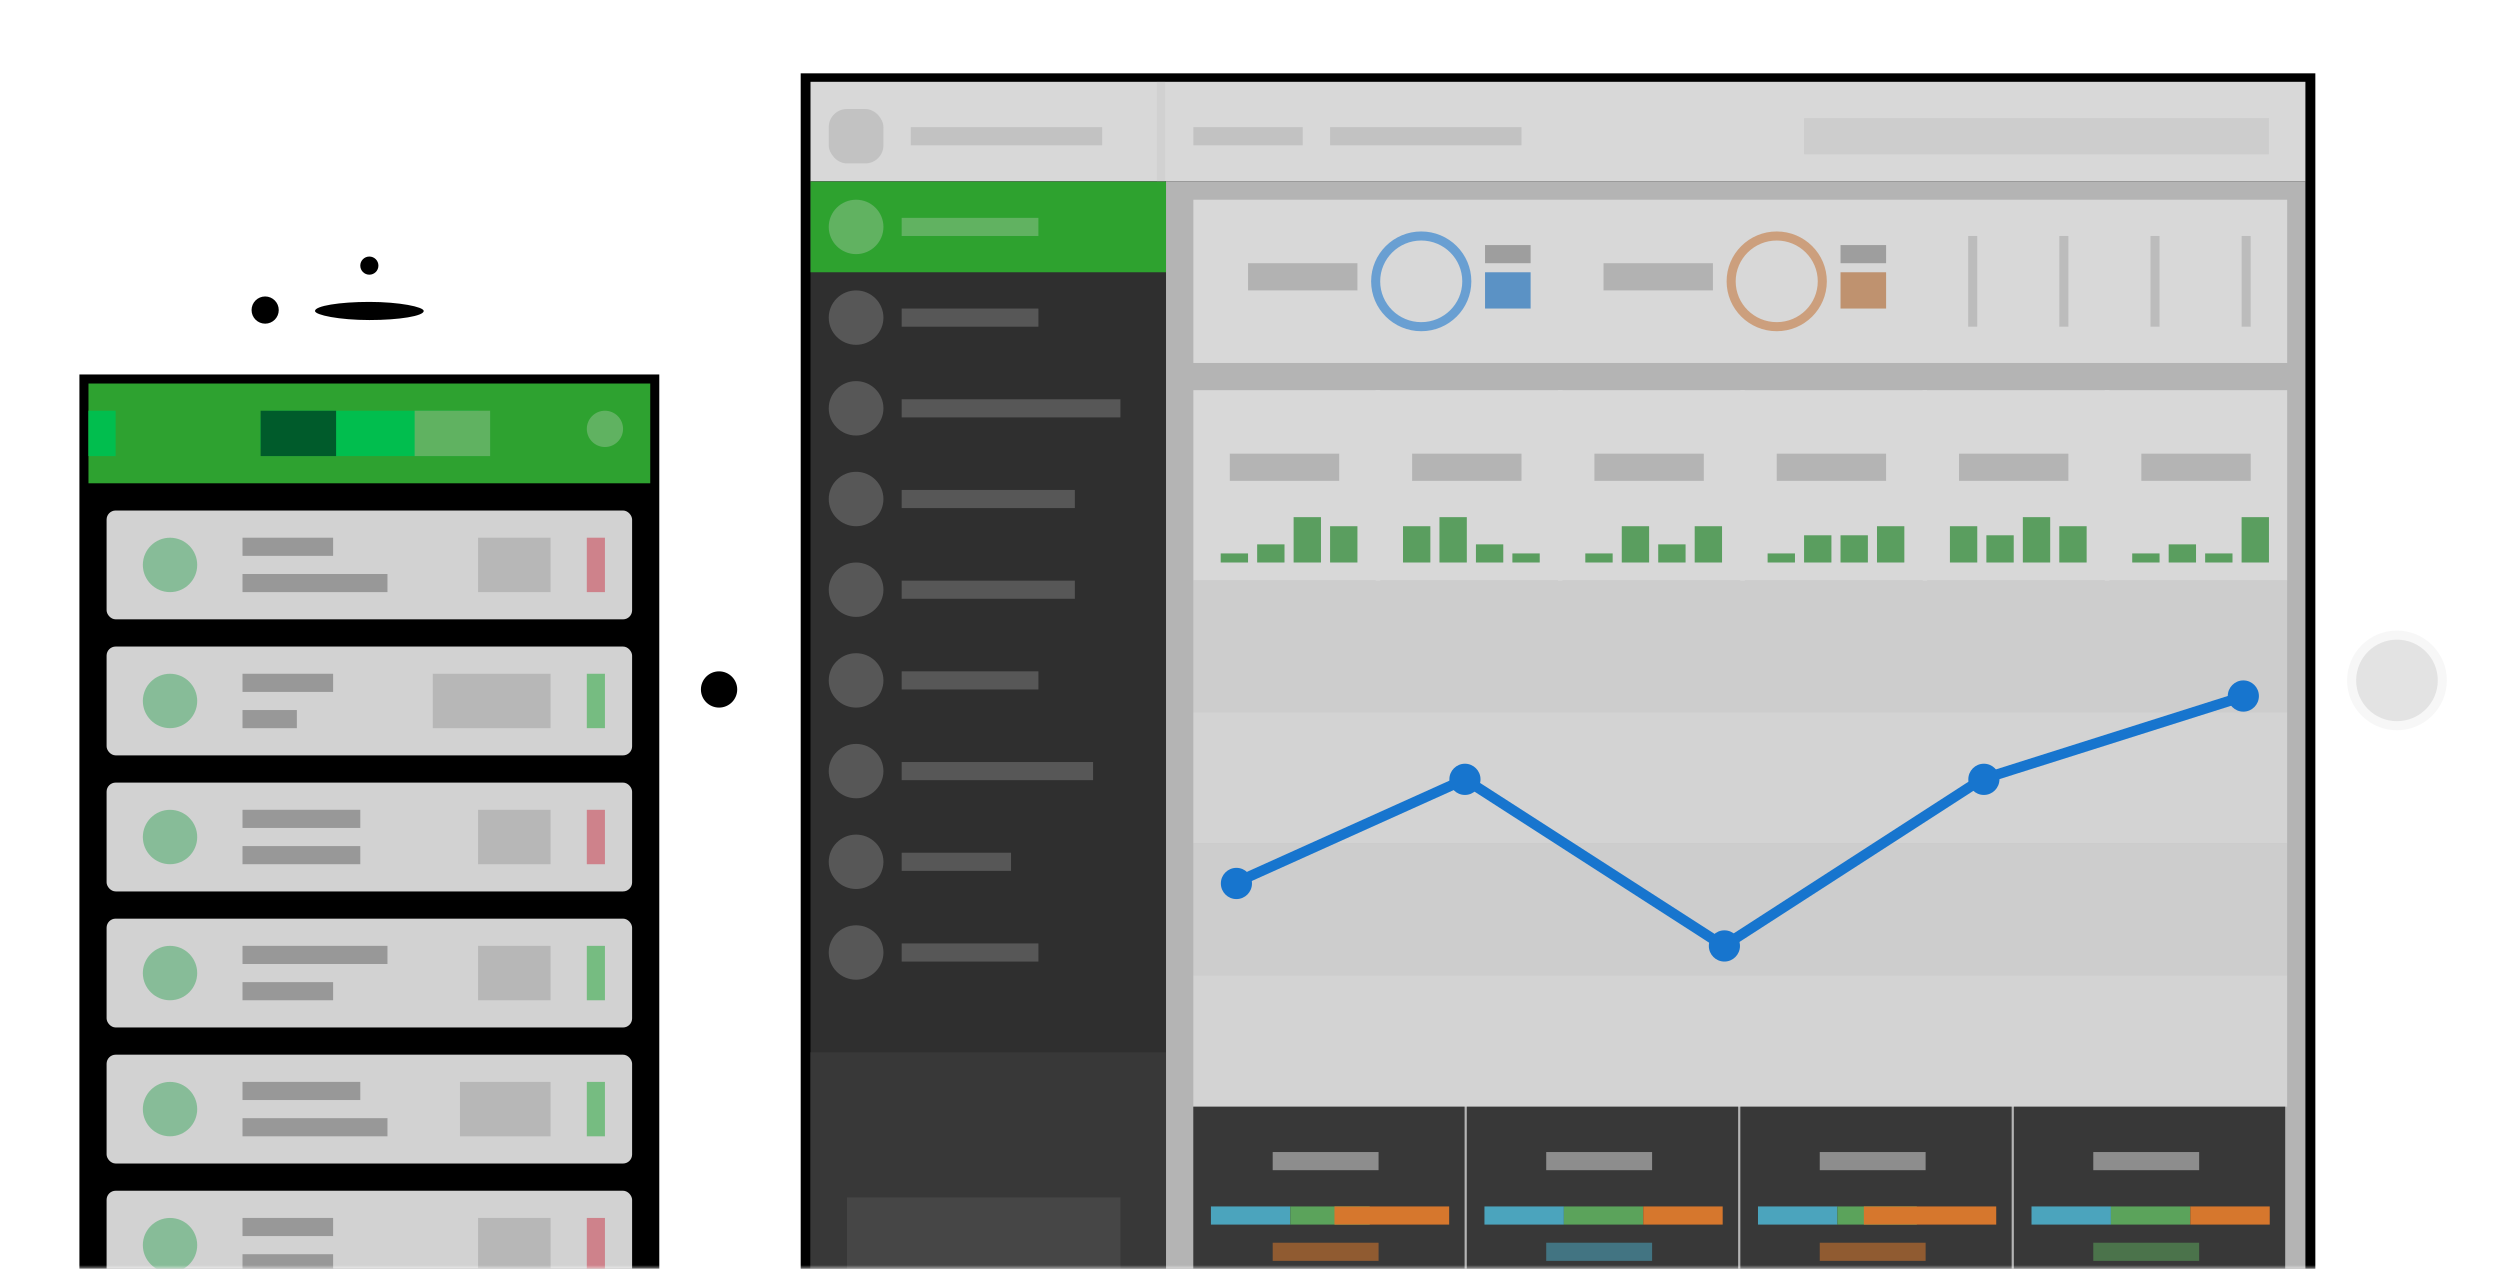 <?xml version="1.0" encoding="UTF-8" standalone="no"?>
<svg width="331px" height="168px" viewBox="0 0 331 168" version="1.1" xmlns="http://www.w3.org/2000/svg" xmlns:xlink="http://www.w3.org/1999/xlink">
    <!-- Generator: Sketch 3.6.1 (26313) - http://www.bohemiancoding.com/sketch -->
    <title>Group 7</title>
    <desc>Created with Sketch.</desc>
    <defs>
        <rect id="path-1" x="0" y="0" width="339" height="188"></rect>
        <filter x="-50%" y="-50%" width="200%" height="200%" filterUnits="objectBoundingBox" id="filter-3">
            <feOffset dx="0" dy="2" in="SourceAlpha" result="shadowOffsetOuter1"></feOffset>
            <feGaussianBlur stdDeviation="4" in="shadowOffsetOuter1" result="shadowBlurOuter1"></feGaussianBlur>
            <feColorMatrix values="0 0 0 0 0   0 0 0 0 0   0 0 0 0 0  0 0 0 0.35 0" in="shadowBlurOuter1" type="matrix" result="shadowMatrixOuter1"></feColorMatrix>
            <feMerge>
                <feMergeNode in="shadowMatrixOuter1"></feMergeNode>
                <feMergeNode in="SourceGraphic"></feMergeNode>
            </feMerge>
        </filter>
        <filter x="-50%" y="-50%" width="200%" height="200%" filterUnits="objectBoundingBox" id="filter-4">
            <feOffset dx="0" dy="2" in="SourceAlpha" result="shadowOffsetOuter1"></feOffset>
            <feGaussianBlur stdDeviation="4" in="shadowOffsetOuter1" result="shadowBlurOuter1"></feGaussianBlur>
            <feColorMatrix values="0 0 0 0 0   0 0 0 0 0   0 0 0 0 0  0 0 0 0.35 0" in="shadowBlurOuter1" type="matrix" result="shadowMatrixOuter1"></feColorMatrix>
            <feMerge>
                <feMergeNode in="shadowMatrixOuter1"></feMergeNode>
                <feMergeNode in="SourceGraphic"></feMergeNode>
            </feMerge>
        </filter>
    </defs>
    <g id="Page-1" stroke="none" stroke-width="1" fill="none" fill-rule="evenodd">
        <g id="Artboard-7" transform="translate(-57, -314)">
            <g id="Group-7" transform="translate(54, 294)">
                <mask id="mask-2" fill="white">
                    <use xlink:href="#path-1"></use>
                </mask>
                <use id="Mask" xlink:href="#path-1"></use>
                <g mask="url(#mask-2)" id="Group-10">
                    <g transform="translate(11.115, 20.024)">
                        <g>
                            <g id="Group-5" transform="translate(198.166, 90.663) rotate(-90) translate(-198.166, -90.663) translate(107.595, -33.623)">
                                <rect id="Rectangle-188" fill="#FFFFFF" x="0" y="0" width="181.144" height="248.572" rx="8.404"></rect>
                                <ellipse id="Oval-68" stroke="#F7F7F7" stroke-width="1.201" fill="#E3E3E3" cx="91.172" cy="235.363" rx="5.998" ry="6.004"></ellipse>
                                <rect id="Rectangle-189" fill="#000000" x="7.198" y="24.017" width="164.349" height="200.539"></rect>
                                <ellipse id="Oval-66" fill="#000000" cx="89.972" cy="13.209" rx="2.399" ry="2.402"></ellipse>
                            </g>
                            <g id="Group-6" filter="url(#filter-3)" transform="translate(0, 28.341)">
                                <g id="Group-4">
                                    <rect id="Rectangle-204" fill="#FFFFFF" x="0" y="0" width="81.575" height="168.116" rx="12.006"></rect>
                                    <rect id="Rectangle-205" fill="#000000" x="2.399" y="19.213" width="76.776" height="128.489"></rect>
                                    <rect id="Rectangle-206" fill="#000000" x="33.59" y="9.607" width="14.396" height="2.402" rx="120.057"></rect>
                                    <ellipse id="Oval-70" fill="#000000" cx="40.787" cy="4.803" rx="1.2" ry="1.201"></ellipse>
                                    <ellipse id="Oval-70" fill="#000000" cx="26.992" cy="10.687" rx="1.799" ry="1.801"></ellipse>
                                </g>
                            </g>
                            <g id="Tablet_App" opacity="0.844" transform="translate(99.197, 10.807)">
                                <rect id="Rectangle-245" fill="#4C7481" x="55.515" y="147.702" width="8.448" height="2.402"></rect>
                                <rect id="Rectangle-216" fill="#D8D8D8" x="55.515" y="62.443" width="3.621" height="1.201"></rect>
                                <rect id="Rectangle-207" fill="#D4D4D4" x="47.067" y="13.209" width="150.857" height="148.903"></rect>
                                <rect id="Rectangle-190" fill="#FFFFFF" x="0" y="0" width="197.924" height="13.209"></rect>
                                <rect id="Rectangle-194" fill="#FFFFFF" x="50.688" y="15.611" width="144.822" height="21.615"></rect>
                                <rect id="Rectangle-195" fill="#FFFFFF" x="50.688" y="40.828" width="24.74" height="25.217"></rect>
                                <rect id="Rectangle-209" fill="#FFFFFF" opacity="0.695" x="50.684" y="66.046" width="144.822" height="17.412"></rect>
                                <rect id="Rectangle-209-Copy" fill="#FFFFFF" opacity="0.856" x="50.684" y="83.458" width="144.822" height="17.412"></rect>
                                <rect id="Rectangle-209-Copy-2" fill="#FFFFFF" opacity="0.695" x="50.684" y="100.87" width="144.822" height="17.412"></rect>
                                <rect id="Rectangle-209-Copy-3" fill="#FFFFFF" opacity="0.856" x="50.684" y="118.282" width="144.822" height="17.412"></rect>
                                <rect id="Rectangle-195-Copy" fill="#FFFFFF" x="74.825" y="40.828" width="24.74" height="25.217"></rect>
                                <rect id="Rectangle-195-Copy-2" fill="#FFFFFF" x="98.962" y="40.828" width="24.74" height="25.217"></rect>
                                <rect id="Rectangle-195-Copy-3" fill="#FFFFFF" x="123.099" y="40.828" width="24.74" height="25.217"></rect>
                                <rect id="Rectangle-195-Copy-4" fill="#FFFFFF" x="147.236" y="40.828" width="24.74" height="25.217"></rect>
                                <rect id="Rectangle-195-Copy-5" fill="#FFFFFF" x="171.373" y="40.828" width="24.137" height="25.217"></rect>
                                <g id="Group-8" transform="translate(0, 13.209)">
                                    <rect id="Rectangle-191" fill="#373737" x="0" y="0" width="47.067" height="148.903"></rect>
                                    <rect id="Rectangle-193" fill="#424242" x="0" y="115.28" width="47.067" height="33.623"></rect>
                                    <rect id="Rectangle-191" fill="#36BF38" x="0" y="0" width="47.067" height="12.008"></rect>
                                </g>
                                <g id="Group-12" transform="translate(53.983, 79.255)">
                                    <ellipse id="Oval-68" fill="#1B8AF3" cx="2.407" cy="26.885" rx="2.061" ry="2.068"></ellipse>
                                    <ellipse id="Oval-68-Copy" fill="#1B8AF3" cx="32.663" cy="13.098" rx="2.061" ry="2.068"></ellipse>
                                    <ellipse id="Oval-68-Copy-2" fill="#1B8AF3" cx="67.016" cy="35.158" rx="2.061" ry="2.068"></ellipse>
                                    <ellipse id="Oval-68-Copy-3" fill="#1B8AF3" cx="101.37" cy="13.098" rx="2.061" ry="2.068"></ellipse>
                                    <ellipse id="Oval-68-Copy-4" fill="#1B8AF3" cx="135.723" cy="2.068" rx="2.061" ry="2.068"></ellipse>
                                    <path d="M2.049,26.885 L32.663,13.098 L66.93,35.158 L101.077,13.098 L135.908,2.068" id="Path-66" stroke="#1B8AF3" stroke-width="1.369"></path>
                                </g>
                                <rect id="Rectangle-201" fill="#929292" opacity="0.379" x="55.515" y="49.234" width="14.482" height="3.602"></rect>
                                <rect id="Rectangle-201" fill="#929292" opacity="0.414" x="57.929" y="24.017" width="14.482" height="3.602"></rect>
                                <rect id="Rectangle-201" fill="#929292" opacity="0.414" x="104.996" y="24.017" width="14.482" height="3.602"></rect>
                                <ellipse id="Oval-73" stroke="#1B8AF3" stroke-width="1.201" opacity="0.571" cx="80.859" cy="26.418" rx="6.034" ry="6.004"></ellipse>
                                <ellipse id="Oval-73" stroke="#E88B44" stroke-width="1.201" opacity="0.571" cx="127.926" cy="26.418" rx="6.034" ry="6.004"></ellipse>
                                <rect id="Rectangle-201-Copy" fill="#929292" opacity="0.379" x="79.652" y="49.234" width="14.482" height="3.602"></rect>
                                <rect id="Rectangle-201-Copy-2" fill="#929292" opacity="0.379" x="103.789" y="49.234" width="14.482" height="3.602"></rect>
                                <rect id="Rectangle-201-Copy-3" fill="#929292" opacity="0.379" x="127.926" y="49.234" width="14.482" height="3.602"></rect>
                                <rect id="Rectangle-201-Copy-4" fill="#929292" opacity="0.379" x="152.064" y="49.234" width="14.482" height="3.602"></rect>
                                <rect id="Rectangle-201-Copy-5" fill="#929292" opacity="0.379" x="176.201" y="49.234" width="14.482" height="3.602"></rect>
                                <rect id="Rectangle-212" fill="#6CACE8" x="89.307" y="25.217" width="6.034" height="4.803"></rect>
                                <rect id="Rectangle-212" fill="#BBBBBB" x="89.307" y="21.615" width="6.034" height="2.402"></rect>
                                <rect id="Rectangle-212" fill="#BBBBBB" x="136.374" y="21.615" width="6.034" height="2.402"></rect>
                                <path d="M153.874,21.015 L153.874,31.822" id="Line" stroke="#979797" stroke-width="1.201" stroke-linecap="square" opacity="0.324"></path>
                                <path d="M165.942,21.015 L165.942,31.822" id="Line" stroke="#979797" stroke-width="1.201" stroke-linecap="square" opacity="0.324"></path>
                                <path d="M178.011,21.015 L178.011,31.822" id="Line" stroke="#979797" stroke-width="1.201" stroke-linecap="square" opacity="0.324"></path>
                                <path d="M190.079,21.015 L190.079,31.822" id="Line" stroke="#979797" stroke-width="1.201" stroke-linecap="square" opacity="0.324"></path>
                                <rect id="Rectangle-212-Copy" fill="#E1AC83" x="136.374" y="25.217" width="6.034" height="4.803"></rect>
                                <rect id="Rectangle-216" fill="#6ABA70" x="54.308" y="62.443" width="3.621" height="1.201"></rect>
                                <rect id="Rectangle-216" fill="#6ABA70" x="59.136" y="61.242" width="3.621" height="2.402"></rect>
                                <rect id="Rectangle-216" fill="#6ABA70" x="63.963" y="57.64" width="3.621" height="6.004"></rect>
                                <rect id="Rectangle-216" fill="#6ABA70" x="68.791" y="58.841" width="3.621" height="4.803"></rect>
                                <g id="Group-9" transform="translate(87.497, 60.642) scale(-1, 1) translate(-87.497, -60.642) translate(78.445, 57.64)" fill="#6ABA70">
                                    <rect id="Rectangle-216" x="0" y="4.803" width="3.621" height="1.201"></rect>
                                    <rect id="Rectangle-216" x="4.827" y="3.602" width="3.621" height="2.402"></rect>
                                    <rect id="Rectangle-216" x="9.655" y="0" width="3.621" height="6.004"></rect>
                                    <rect id="Rectangle-216" x="14.482" y="1.201" width="3.621" height="4.803"></rect>
                                </g>
                                <rect id="Rectangle-216" fill="#6ABA70" x="102.583" y="62.443" width="3.621" height="1.201"></rect>
                                <rect id="Rectangle-216" fill="#6ABA70" x="107.41" y="58.841" width="3.621" height="4.803"></rect>
                                <rect id="Rectangle-216" fill="#6ABA70" x="112.237" y="61.242" width="3.621" height="2.402"></rect>
                                <rect id="Rectangle-216" fill="#6ABA70" x="117.065" y="58.841" width="3.621" height="4.803"></rect>
                                <rect id="Rectangle-216" fill="#6ABA70" x="126.72" y="62.443" width="3.621" height="1.201"></rect>
                                <rect id="Rectangle-216" fill="#6ABA70" x="131.547" y="60.042" width="3.621" height="3.602"></rect>
                                <rect id="Rectangle-216" fill="#6ABA70" x="136.374" y="60.042" width="3.621" height="3.602"></rect>
                                <rect id="Rectangle-216" fill="#6ABA70" x="141.202" y="58.841" width="3.621" height="4.803"></rect>
                                <rect id="Rectangle-216" fill="#6ABA70" x="150.857" y="58.841" width="3.621" height="4.803"></rect>
                                <rect id="Rectangle-216" fill="#6ABA70" x="155.684" y="60.042" width="3.621" height="3.602"></rect>
                                <rect id="Rectangle-216" fill="#6ABA70" x="160.512" y="57.64" width="3.621" height="6.004"></rect>
                                <rect id="Rectangle-216" fill="#6ABA70" x="165.339" y="58.841" width="3.621" height="4.803"></rect>
                                <rect id="Rectangle-216" fill="#6ABA70" x="174.994" y="62.443" width="3.621" height="1.201"></rect>
                                <rect id="Rectangle-216" fill="#6ABA70" x="179.821" y="61.242" width="3.621" height="2.402"></rect>
                                <rect id="Rectangle-216" fill="#6ABA70" x="184.649" y="62.443" width="3.621" height="1.201"></rect>
                                <rect id="Rectangle-216" fill="#6ABA70" x="189.476" y="57.64" width="3.621" height="6.004"></rect>
                                <g id="Group-11" transform="translate(50.384, 135.694)">
                                    <rect id="Rectangle-241" fill="#424242" x="0.294" y="0" width="35.923" height="24.017"></rect>
                                    <rect id="Rectangle-201" fill="#F6F6F6" opacity="0.556" x="10.808" y="6.004" width="14.019" height="2.402"></rect>
                                    <rect id="Rectangle-241-Copy" fill="#424242" x="36.509" y="0" width="35.923" height="24.017"></rect>
                                    <rect id="Rectangle-241-Copy-2" fill="#424242" x="72.724" y="0" width="35.923" height="24.017"></rect>
                                    <rect id="Rectangle-241-Copy-3" fill="#424242" x="108.94" y="0" width="35.923" height="24.017"></rect>
                                    <rect id="Rectangle-246" fill="#59C2DF" x="2.63" y="13.209" width="10.514" height="2.402"></rect>
                                    <rect id="Rectangle-246-Copy" fill="#6BC06B" x="13.144" y="13.209" width="10.514" height="2.402"></rect>
                                    <rect id="Rectangle-246-Copy-2" fill="#FD8C35" x="18.986" y="13.209" width="15.187" height="2.402"></rect>
                                    <rect id="Rectangle-246" fill="#59C2DF" x="38.846" y="13.209" width="10.514" height="2.402"></rect>
                                    <rect id="Rectangle-246-Copy" fill="#6BC06B" x="49.36" y="13.209" width="10.514" height="2.402"></rect>
                                    <rect id="Rectangle-246-Copy-2" fill="#FD8C35" x="59.874" y="13.209" width="10.514" height="2.402"></rect>
                                    <rect id="Rectangle-246" fill="#59C2DF" x="75.061" y="13.209" width="10.514" height="2.402"></rect>
                                    <rect id="Rectangle-246-Copy" fill="#6BC06B" x="85.575" y="13.209" width="10.514" height="2.402"></rect>
                                    <path d="M89.08,13.209 L98.815,13.209 L106.603,13.209 L106.603,15.611 L89.08,15.611 L89.08,13.209 Z" id="Rectangle-246-Copy-2" fill="#FD8C35"></path>
                                    <rect id="Rectangle-246" fill="#59C2DF" x="111.276" y="13.209" width="10.514" height="2.402"></rect>
                                    <rect id="Rectangle-246-Copy" fill="#6BC06B" x="121.79" y="13.209" width="10.514" height="2.402"></rect>
                                    <rect id="Rectangle-246-Copy-2" fill="#FD8C35" x="132.304" y="13.209" width="10.514" height="2.402"></rect>
                                    <rect id="Rectangle-201" fill="#F6F6F6" opacity="0.556" x="47.023" y="6.004" width="14.019" height="2.402"></rect>
                                    <rect id="Rectangle-201" fill="#F6F6F6" opacity="0.556" x="83.238" y="6.004" width="14.019" height="2.402"></rect>
                                    <rect id="Rectangle-201" fill="#F6F6F6" opacity="0.556" x="119.454" y="6.004" width="14.019" height="2.402"></rect>
                                    <rect id="Rectangle-201" fill="#FD8C35" opacity="0.556" x="10.808" y="18.012" width="14.019" height="2.402"></rect>
                                    <rect id="Rectangle-201" fill="#59C2DF" opacity="0.556" x="47.023" y="18.012" width="14.019" height="2.402"></rect>
                                    <rect id="Rectangle-201" fill="#FD8C35" opacity="0.556" x="83.238" y="18.012" width="14.019" height="2.402"></rect>
                                    <rect id="Rectangle-201" fill="#6BC06B" opacity="0.556" x="119.454" y="18.012" width="14.019" height="2.402"></rect>
                                </g>
                                <ellipse id="Oval-75" fill="#D8D8D8" opacity="0.297" cx="6.034" cy="31.222" rx="3.621" ry="3.602"></ellipse>
                                <rect id="Rectangle-266" fill="#D8D8D8" opacity="0.297" x="12.069" y="30.021" width="18.103" height="2.402"></rect>
                                <ellipse id="Oval-75" fill="#FFFFFF" opacity="0.297" cx="6.034" cy="19.213" rx="3.621" ry="3.602"></ellipse>
                                <rect id="Rectangle-266" fill="#FFFFFF" opacity="0.297" x="12.069" y="18.012" width="18.103" height="2.402"></rect>
                                <ellipse id="Oval-75" fill="#D8D8D8" opacity="0.297" cx="6.034" cy="43.23" rx="3.621" ry="3.602"></ellipse>
                                <rect id="Rectangle-266" fill="#D8D8D8" opacity="0.297" x="12.069" y="42.029" width="28.964" height="2.402"></rect>
                                <ellipse id="Oval-75" fill="#D8D8D8" opacity="0.297" cx="6.034" cy="55.238" rx="3.621" ry="3.602"></ellipse>
                                <rect id="Rectangle-266" fill="#D8D8D8" opacity="0.297" x="12.069" y="54.037" width="22.93" height="2.402"></rect>
                                <ellipse id="Oval-75" fill="#D8D8D8" opacity="0.297" cx="6.034" cy="67.247" rx="3.621" ry="3.602"></ellipse>
                                <rect id="Rectangle-266" fill="#D8D8D8" opacity="0.297" x="12.069" y="66.046" width="22.93" height="2.402"></rect>
                                <ellipse id="Oval-75" fill="#D8D8D8" opacity="0.297" cx="6.034" cy="79.255" rx="3.621" ry="3.602"></ellipse>
                                <rect id="Rectangle-266" fill="#D8D8D8" opacity="0.297" x="12.069" y="78.054" width="18.103" height="2.402"></rect>
                                <ellipse id="Oval-75" fill="#D8D8D8" opacity="0.297" cx="6.034" cy="91.263" rx="3.621" ry="3.602"></ellipse>
                                <rect id="Rectangle-266" fill="#D8D8D8" opacity="0.297" x="12.069" y="90.062" width="25.344" height="2.402"></rect>
                                <ellipse id="Oval-75" fill="#D8D8D8" opacity="0.297" cx="6.034" cy="103.271" rx="3.621" ry="3.602"></ellipse>
                                <rect id="Rectangle-266" fill="#D8D8D8" opacity="0.297" x="12.069" y="102.071" width="14.482" height="2.402"></rect>
                                <ellipse id="Oval-75" fill="#D8D8D8" opacity="0.297" cx="6.034" cy="115.28" rx="3.621" ry="3.602"></ellipse>
                                <rect id="Rectangle-266" fill="#D8D8D8" opacity="0.297" x="12.069" y="114.079" width="18.103" height="2.402"></rect>
                                <rect id="Rectangle-275" fill="#D2D2D2" opacity="0.589" x="2.414" y="3.602" width="7.241" height="7.205" rx="2.401"></rect>
                                <rect id="Rectangle-276" fill="#E5E5E5" x="13.275" y="6.004" width="25.344" height="2.402"></rect>
                                <rect id="Rectangle-276-Copy" fill="#E5E5E5" x="50.688" y="6.004" width="14.482" height="2.402"></rect>
                                <rect id="Rectangle-276-Copy-2" fill="#E5E5E5" x="68.791" y="6.004" width="25.344" height="2.402"></rect>
                                <rect id="Rectangle-280" fill="#D8D8D8" opacity="0.322" x="131.547" y="4.803" width="61.55" height="4.803"></rect>
                                <rect id="Rectangle-281" fill="#676767" opacity="0.482" x="4.827" y="147.702" width="36.206" height="10.807"></rect>
                                <rect id="Rectangle-277" fill="#D4D4D4" opacity="0.182" x="45.86" y="0" width="1.086" height="13.209"></rect>
                            </g>
                            <g id="Mobile_App" filter="url(#filter-4)" transform="translate(3.599, 48.755)">
                                <rect id="Rectangle-284" fill="#2EA230" x="0" y="0" width="74.377" height="13.209"></rect>
                                <ellipse id="Oval-84" fill="#60B261" cx="68.379" cy="6.004" rx="2.399" ry="2.402"></ellipse>
                                <rect id="Rectangle-285" fill="#01BE4E" x="22.793" y="3.602" width="29.991" height="6.004" rx="1.201"></rect>
                                <rect id="Rectangle-286" fill="#005B2B" x="22.793" y="3.602" width="9.993" height="6.004"></rect>
                                <rect id="Rectangle-286-Copy" fill="#60B261" transform="translate(48.183, 6.605) scale(-1, 1) translate(-48.183, -6.605) " x="43.187" y="3.602" width="9.993" height="6.004"></rect>
                                <rect id="Rectangle-288" fill="#01BE4E" x="0" y="3.602" width="3.599" height="6.004"></rect>
                                <rect id="Rectangle-289" fill="#D2D2D2" x="2.399" y="16.812" width="69.578" height="14.41" rx="1.201"></rect>
                                <rect id="Rectangle-295" fill="#575757" opacity="0.471" x="20.394" y="20.414" width="11.996" height="2.402"></rect>
                                <rect id="Rectangle-295" fill="#989898" x="20.394" y="25.217" width="19.194" height="2.402"></rect>
                                <rect id="Rectangle-289-Copy" fill="#D2D2D2" x="2.399" y="34.824" width="69.578" height="14.41" rx="1.201"></rect>
                                <rect id="Rectangle-289-Copy-2" fill="#D2D2D2" x="2.399" y="52.837" width="69.578" height="14.41" rx="1.201"></rect>
                                <rect id="Rectangle-289-Copy-3" fill="#D2D2D2" x="2.399" y="70.849" width="69.578" height="14.41" rx="1.201"></rect>
                                <rect id="Rectangle-289-Copy-4" fill="#D2D2D2" x="2.399" y="88.861" width="69.578" height="14.41" rx="1.201"></rect>
                                <rect id="Rectangle-289-Copy-5" fill="#D2D2D2" x="2.399" y="106.874" width="69.578" height="14.41" rx="1.201"></rect>
                                <ellipse id="Oval-85" fill="#049532" opacity="0.361" cx="10.797" cy="24.017" rx="3.599" ry="3.602"></ellipse>
                                <ellipse id="Oval-85-Copy" fill="#049532" opacity="0.361" cx="10.797" cy="42.029" rx="3.599" ry="3.602"></ellipse>
                                <ellipse id="Oval-85-Copy-2" fill="#049532" opacity="0.361" cx="10.797" cy="60.042" rx="3.599" ry="3.602"></ellipse>
                                <ellipse id="Oval-85-Copy-3" fill="#049532" opacity="0.361" cx="10.797" cy="78.054" rx="3.599" ry="3.602"></ellipse>
                                <ellipse id="Oval-85-Copy-4" fill="#049532" opacity="0.361" cx="10.797" cy="96.066" rx="3.599" ry="3.602"></ellipse>
                                <ellipse id="Oval-85-Copy-5" fill="#049532" opacity="0.361" cx="10.797" cy="114.079" rx="3.599" ry="3.602"></ellipse>
                                <rect id="Rectangle-295" fill="#575757" opacity="0.471" x="20.394" y="38.427" width="11.996" height="2.402"></rect>
                                <rect id="Rectangle-295" fill="#575757" opacity="0.471" x="20.394" y="43.23" width="7.198" height="2.402"></rect>
                                <rect id="Rectangle-295" fill="#575757" opacity="0.471" x="20.394" y="56.439" width="15.595" height="2.402"></rect>
                                <rect id="Rectangle-295" fill="#575757" opacity="0.471" x="20.394" y="61.242" width="15.595" height="2.402"></rect>
                                <g id="Group-13" transform="translate(29.991, 78.054) scale(1, -1) translate(-29.991, -78.054) translate(20.394, 74.452)" fill="#575757" opacity="0.471">
                                    <rect id="Rectangle-295" x="0" y="0" width="11.996" height="2.402"></rect>
                                    <rect id="Rectangle-295" x="0" y="4.803" width="19.194" height="2.402"></rect>
                                </g>
                                <rect id="Rectangle-295" fill="#575757" opacity="0.471" x="20.394" y="92.464" width="15.595" height="2.402"></rect>
                                <rect id="Rectangle-295" fill="#575757" opacity="0.471" x="20.394" y="97.267" width="19.194" height="2.402"></rect>
                                <rect id="Rectangle-295" fill="#575757" opacity="0.471" x="20.394" y="110.476" width="11.996" height="2.402"></rect>
                                <rect id="Rectangle-295" fill="#575757" opacity="0.471" x="20.394" y="115.28" width="11.996" height="2.402"></rect>
                                <rect id="Rectangle-307" fill="#B7B7B7" x="51.584" y="20.414" width="9.597" height="7.205"></rect>
                                <rect id="Rectangle-307-Copy" fill="#B7B7B7" x="45.586" y="38.427" width="15.595" height="7.205"></rect>
                                <rect id="Rectangle-307-Copy-2" fill="#B7B7B7" x="51.584" y="56.439" width="9.597" height="7.205"></rect>
                                <rect id="Rectangle-307-Copy-3" fill="#B7B7B7" x="51.584" y="74.452" width="9.597" height="7.205"></rect>
                                <rect id="Rectangle-307-Copy-4" fill="#B7B7B7" x="49.185" y="92.464" width="11.996" height="7.205"></rect>
                                <rect id="Rectangle-307-Copy-5" fill="#B7B7B7" x="51.584" y="110.476" width="9.597" height="7.205"></rect>
                                <rect id="Rectangle-313" fill="#CA1D30" opacity="0.438" x="65.979" y="20.414" width="2.399" height="7.205"></rect>
                                <rect id="Rectangle-313" fill="#00A11A" opacity="0.438" x="65.979" y="38.427" width="2.399" height="7.205"></rect>
                                <rect id="Rectangle-313-Copy" fill="#CA1D30" opacity="0.438" x="65.979" y="56.439" width="2.399" height="7.205"></rect>
                                <rect id="Rectangle-313-Copy-2" fill="#00A11A" opacity="0.438" x="65.979" y="74.452" width="2.399" height="7.205"></rect>
                                <rect id="Rectangle-313-Copy-3" fill="#00A11A" opacity="0.438" x="65.979" y="92.464" width="2.399" height="7.205"></rect>
                                <rect id="Rectangle-313-Copy-4" fill="#CA1D30" opacity="0.438" x="65.979" y="110.476" width="2.399" height="7.205"></rect>
                            </g>
                        </g>
                    </g>
                </g>
            </g>
        </g>
    </g>
</svg>